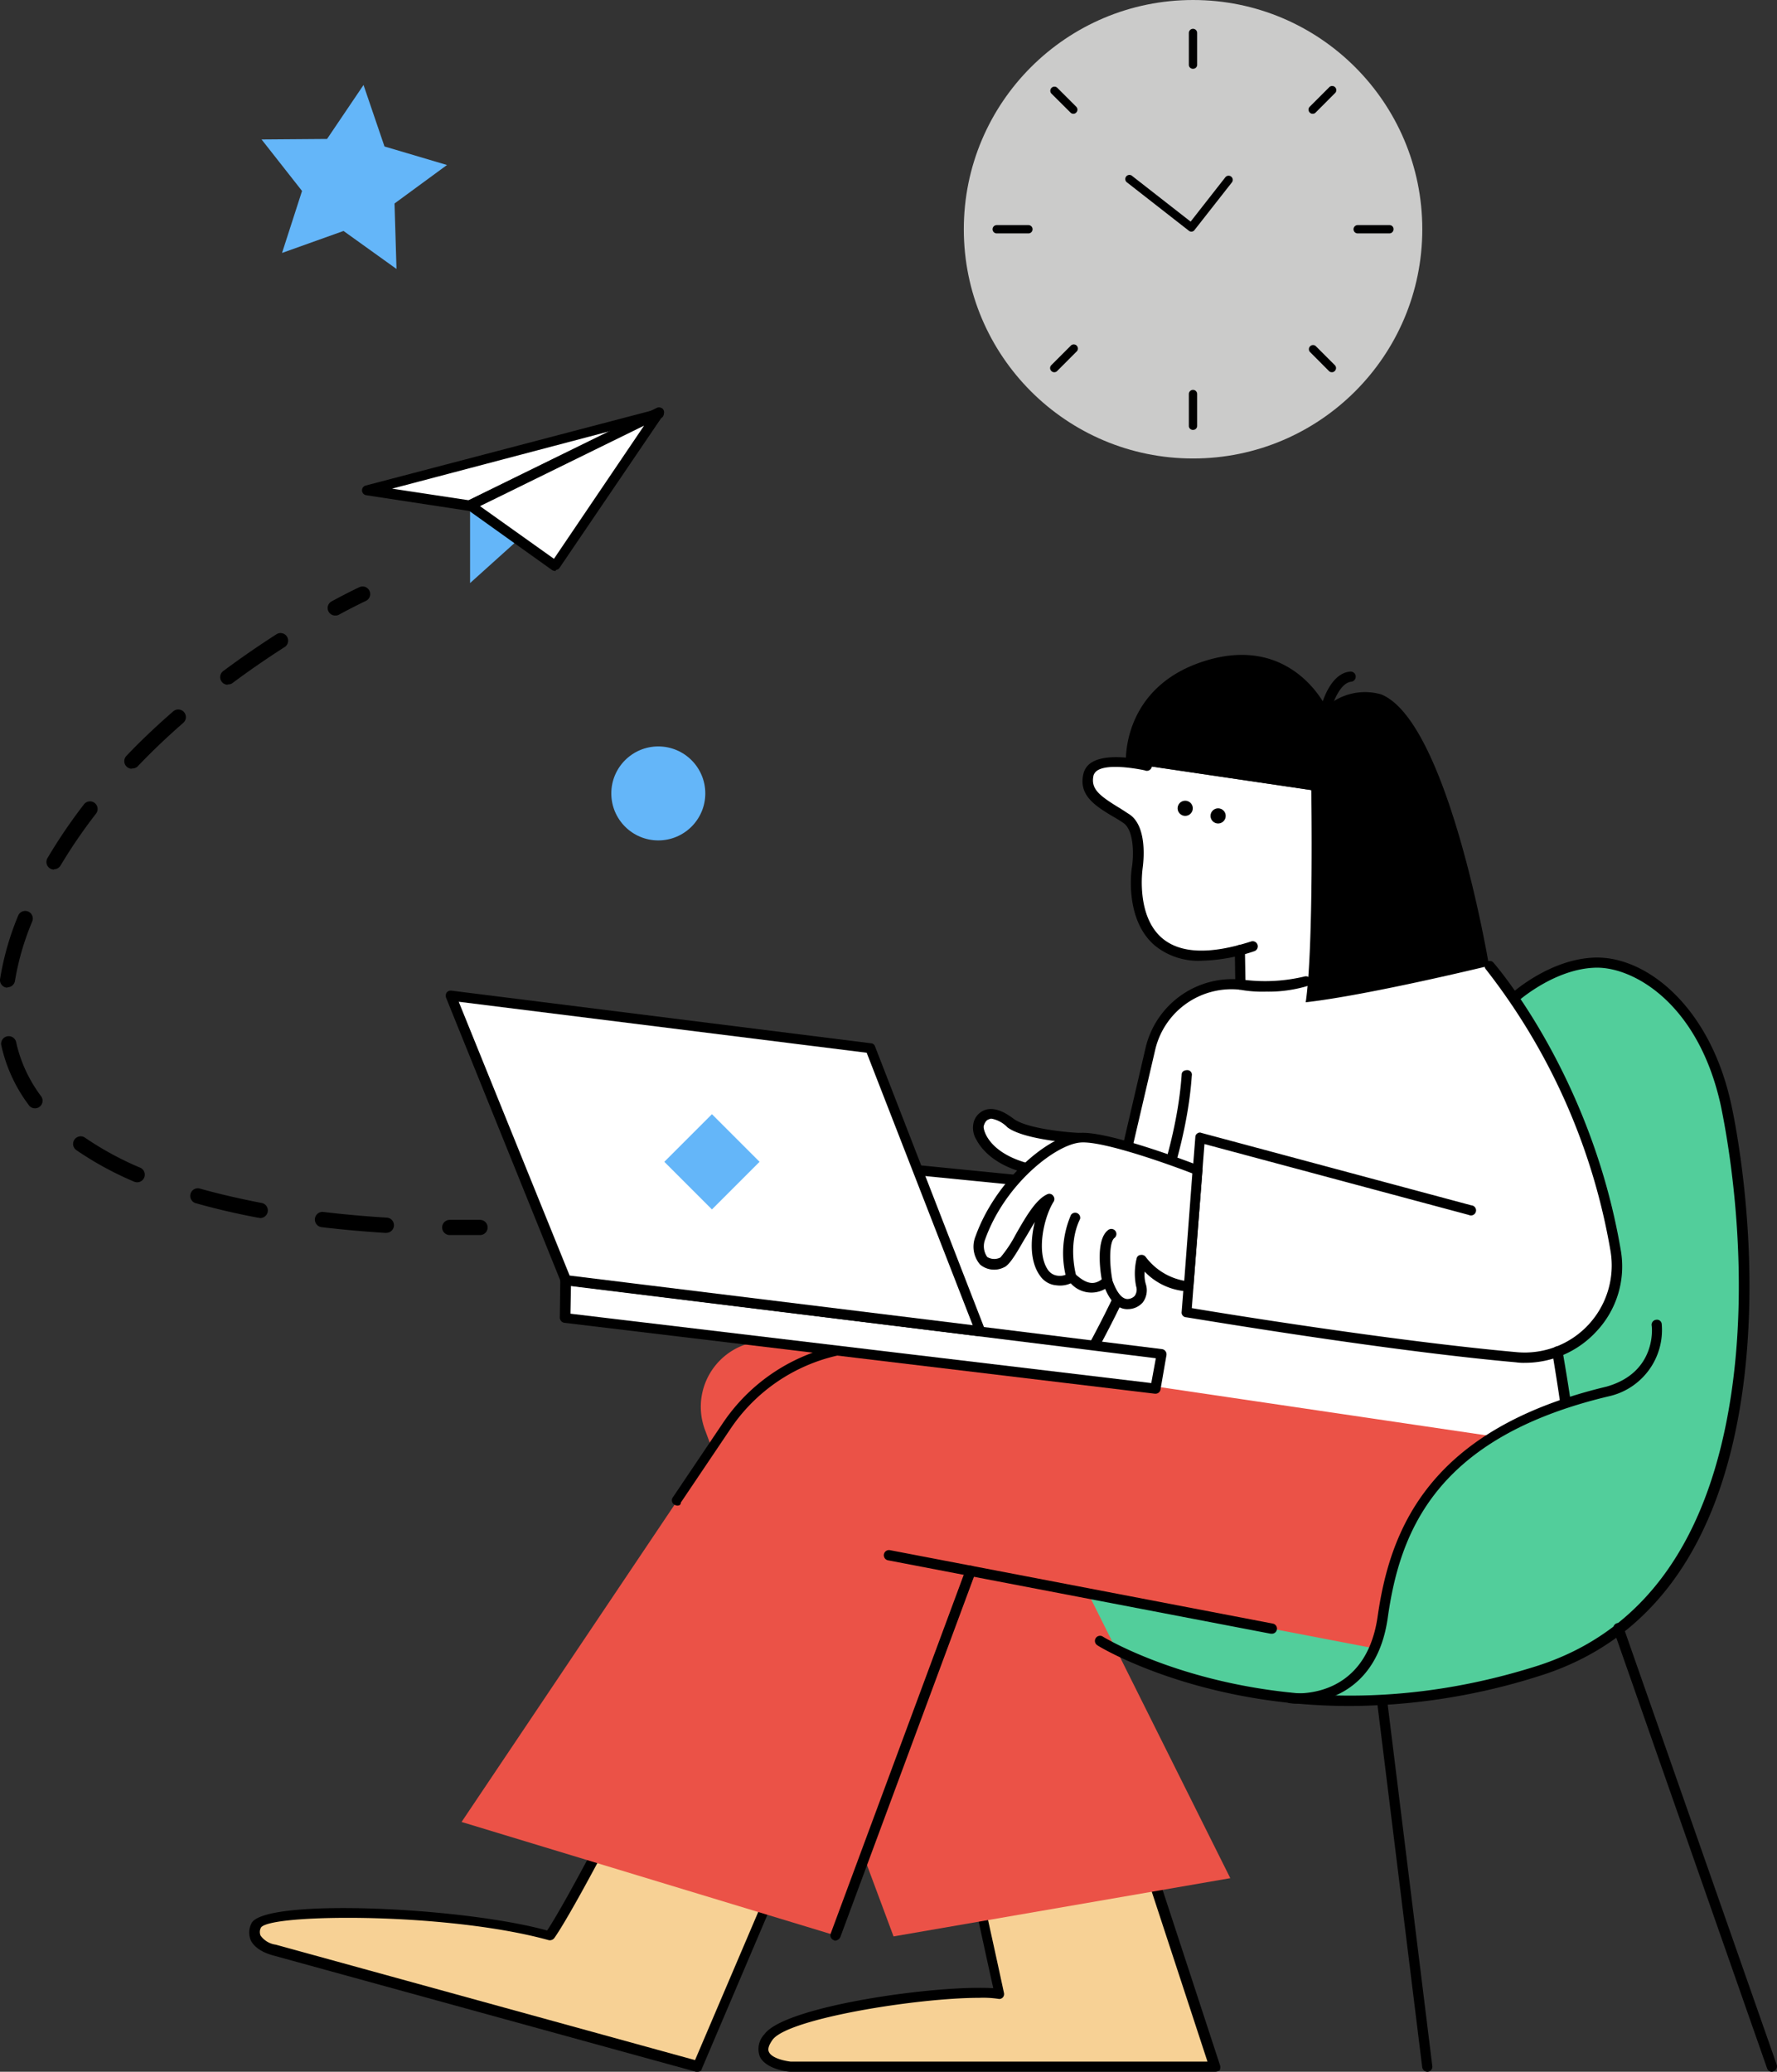 <svg xmlns="http://www.w3.org/2000/svg" width="257.174" height="299.832" viewBox="0 0 257.174 299.832"><rect x="0" y="0" width="257.174" height="299.832" fill="#333333" stroke="none"/><g transform="translate(-240.412 -97.11)"><path d="M545.074,333.4s-.806-21.327-3.958-30.268c-1.466-3.738-7.329-15.757-17-15.9-6.669.073-14.291,5.643-19.2,11.359s-26.457,48-55.112,52.62c-8.721,1.392-14.291,10.26-13.192,17.955s12.605,14.877,15.61,16.563,16.416,8.135,31.22,8.135c3.591-.073,23.892,1.1,39.868-7.768a42.836,42.836,0,0,0,19.084-27.944C542.949,355.314,545.074,343,545.074,333.4Z" transform="translate(-52.373 -50.787)" fill="#52ce9b"></path><path d="M487.507,251.655,460.684,247.7s-4.764-.66-5.5,1.612.513,3.591,4.544,6.156c1.319.953,2.638,1.539,2.712,4.4s-.806,5.643-.073,8.5,2.418,6.01,6.376,7.036c1.832.586,6.742,0,8.355-.293.073,1.173.22,4.837.22,4.837a20.661,20.661,0,0,0,10.04-.66C487.8,274.154,487.8,254.88,487.507,251.655Z" transform="translate(-57.32 -40.203)" fill="#fff"></path><path d="M450.682,319.4l-29.022-2.712,10.846,28.069,83.943,12.166L514.177,343s7.7-3.151,8.5-10.26S517.7,310.46,517.7,310.46s-6.889-16.929-14.438-24.478c-12.019-3.884-21.18,5.423-35.1,4.031-10.407-1.026-12.679,9.307-12.679,9.307Z" transform="translate(-48.417 -50.198)" fill="#fff"></path><path d="M447.233,466.43l9.307,28.435H395.126s-5.936-.44-3.225-4.324,26.457-7.182,33.419-6.229c-.66-2.931-2.712-12.459-2.712-12.459Z" transform="translate(-40.278 -98.656)" fill="#f7d195"></path><path d="M456.265,495.354H394.85c-.44,0-3.591-.366-4.47-2.2a3.1,3.1,0,0,1,.66-3.225c2.931-4.1,24.991-7.182,33.126-6.669-.806-3.591-2.492-11.359-2.492-11.433a.733.733,0,0,1,.586-.879l24.551-5.423a.8.8,0,0,1,.879.513L457,494.474a1.034,1.034,0,0,1-.073.66,1.18,1.18,0,0,1-.66.22Zm-34.152-10.7c-8.941,0-27.7,3-29.9,6.083-.513.733-.733,1.319-.513,1.759.44.953,2.492,1.319,3.151,1.392h60.315l-8.794-26.823-23.232,5.13c.513,2.272,2.052,9.307,2.565,11.726a.733.733,0,0,1-.147.66.674.674,0,0,1-.66.22,14.716,14.716,0,0,0-2.785-.147Z" transform="translate(-40.002 -98.412)"></path><path d="M365.886,467.436l-10.993,25.8-61.268-16.856s-3.884-.879-2.565-3.591,28.875-2.418,42.433,1.539c2.052-2.858,7.842-13.925,7.842-13.925Z" transform="translate(-13.457 -97.046)" fill="#f7d195"></path><path d="M354.511,493.746h-.22L293.023,476.89c-.22-.073-2.345-.586-3.151-2.125a2.931,2.931,0,0,1,.073-2.492c1.759-3.664,30.268-2.418,42.8,1.026,2.2-3.3,7.475-13.338,7.475-13.411a.792.792,0,0,1,.879-.366l24.551,7.109a.733.733,0,0,1,.44.366.806.806,0,0,1,0,.586L355.1,493.38C355.126,493.577,354.8,493.746,354.511,493.746Zm-50.568-22.279c-6.816,0-11.946.513-12.605,1.392a1.341,1.341,0,0,0-.073,1.173,3.23,3.23,0,0,0,2.2,1.319l60.682,16.709,10.407-24.4-23.159-6.742c-1.173,2.272-5.79,10.92-7.622,13.485a.813.813,0,0,1-.806.293C324.756,472.419,312.884,471.467,303.943,471.467Z" transform="translate(-13.147 -96.804)"></path><path d="M389.4,361.978l29.022,3.518,37.01,74.166-48.736,8.428-27.336-73.434a9.527,9.527,0,0,1,10.04-12.679Z" transform="translate(-36.967 -70.738)" fill="#eb5247"></path><path d="M452.5,353.721a.549.549,0,0,1-.366-.073.733.733,0,0,1-.22-1.026c.147-.22,14.657-24.038,15.977-43.532,0-.44.366-.66.806-.66a.66.66,0,0,1,.66.806c-1.319,19.861-16.05,43.972-16.2,44.192a.931.931,0,0,1-.66.293Z" transform="translate(-56.466 -56.45)"></path><circle cx="1.099" cy="1.099" r="1.099" transform="translate(410.84 212.991)"></circle><circle cx="1.099" cy="1.099" r="1.099" transform="translate(415.603 214.091)"></circle><path d="M489.58,246s.366,22.719-.806,30.707c9.088-1.026,26.53-5.277,26.53-5.277s-5.863-35.324-15.61-39.282a8.468,8.468,0,0,0-7.988,1.832s-4.91-10.48-17.3-6.742-11.653,14.8-11.653,14.8Z" transform="translate(-59.393 -34.545)"></path><path d="M488.8,290.472a18.167,18.167,0,0,1-3.884-.293.733.733,0,0,1-.586-.733l-.073-4.983a.689.689,0,0,1,.733-.733.733.733,0,0,1,.733.733l.073,4.324a24.412,24.412,0,0,0,8.575-.513.733.733,0,0,1,.879.513.652.652,0,0,1-.513.879,19.553,19.553,0,0,1-5.936.806Z" transform="translate(-65.139 -49.851)"></path><path d="M471.387,276.091a9.96,9.96,0,0,1-6.742-2.2c-4.47-3.811-3.371-11.14-3.3-11.433.22-1.392.366-5.2-1.246-6.3a17.518,17.518,0,0,0-1.539-.953c-2.565-1.539-4.984-3.078-4.251-6.156a2.6,2.6,0,0,1,1.246-1.686c2.418-1.466,7.4-.293,7.988-.22a.733.733,0,1,1-.366,1.392c-1.392-.293-5.277-.953-6.816,0a1.385,1.385,0,0,0-.586.733c-.44,1.979.879,2.931,3.591,4.617.513.293,1.026.66,1.612,1.026,2.712,1.832,1.979,7.182,1.905,7.768,0,.073-1.026,6.816,2.785,10.114,2.638,2.272,6.962,2.418,12.9.513a.742.742,0,0,1,.513,1.392,25.607,25.607,0,0,1-7.7,1.392Z" transform="translate(-57.103 -39.941)"></path><path d="M502.012,235.518h-.147a.733.733,0,0,1-.513-.879c.073-.22,1.246-4.69,4.177-4.91a.737.737,0,0,1,.147,1.466c-1.539.147-2.565,2.785-2.858,3.811a1.107,1.107,0,0,1-.806.513Z" transform="translate(-69.699 -35.425)"></path><path d="M523.445,345.031a7.965,7.965,0,0,1-1.319-.073c-19.714-1.759-47.49-6.523-47.783-6.523a.689.689,0,0,1-.586-.806l1.979-25.284a.616.616,0,0,1,.293-.513.572.572,0,0,1,.586-.073l39.062,10.48a.733.733,0,1,1-.366,1.392l-38.256-10.26-1.832,23.745c4.324.733,29.095,4.764,47.05,6.376a12.6,12.6,0,0,0,13.558-14.584,91.008,91.008,0,0,0-18.1-40.894.733.733,0,0,1,1.1-.953c.147.147,14.144,16.2,18.468,41.627a13.7,13.7,0,0,1-3.518,11.8A14.049,14.049,0,0,1,523.445,345.031Z" transform="translate(-62.33 -50.691)"></path><path d="M449.084,321.733h0l-32.466-3.225a.733.733,0,0,1-.66-.806.8.8,0,0,1,.806-.66l31.733,3.151,4.617-19.861a12.891,12.891,0,0,1,13.631-9.82.737.737,0,1,1-.147,1.466,11.337,11.337,0,0,0-12.092,8.648l-4.764,20.447a.66.66,0,0,1-.66.66Z" transform="translate(-46.893 -51.651)"></path><path d="M448.3,320.467s-7.549-.293-10.04-2.2-3.957-1.539-4.617.293c-.293.879.806,4.617,6.962,6.3C440.607,324.864,445.957,321.786,448.3,320.467Z" transform="translate(-51.607 -58.74)" fill="#fff"></path><path d="M440.327,325.359h-.22c-4.544-1.173-6.376-3.518-7.036-4.764a3.305,3.305,0,0,1-.44-2.492,2.609,2.609,0,0,1,1.832-1.905q1.649-.44,3.958,1.319c1.832,1.392,7.549,1.979,9.6,2.052a.745.745,0,0,1,.293,1.392c-2.345,1.319-7.622,4.324-7.622,4.4C440.62,325.286,440.473,325.359,440.327,325.359Zm-5.13-7.842c-.147,0-.22,0-.293.073-.366.073-.66.44-.806,1.026-.073.44.586,3.664,6.156,5.277.806-.44,3.225-1.832,5.277-3-2.492-.293-6.3-.879-7.988-2.125A4.3,4.3,0,0,0,435.2,317.5Z" transform="translate(-51.327 -58.501)"></path><path d="M465.292,326.489s-13.045-5.057-17.076-4.764-11.506,6.449-14.438,14.438c-.66,1.979.073,4.764,3.225,3.591,1.612-1.026,4.251-8.135,6.742-9.161-1.539,2.418-2.785,7.988-.66,10.773a2.932,2.932,0,0,0,3.884.513c1.612,1.466,3.371,2.345,5.277.513.44,1.319,1.319,3.3,2.785,3.371a2,2,0,0,0,1.979-2.785,8.8,8.8,0,0,1,.073-3.664s2.492,3.738,6.816,3.811C464.193,340.634,465.292,326.489,465.292,326.489Z" transform="translate(-51.595 -59.998)" fill="#fff"></path><path d="M455.019,346.327h-.22c-1.539-.073-2.492-1.539-3.078-2.931a4,4,0,0,1-4.983-.806,3.8,3.8,0,0,1-2.052.293,3.159,3.159,0,0,1-2.345-1.319c-1.539-2.052-1.466-5.2-.806-7.842-.513.806-1.026,1.759-1.539,2.565-1.173,2.052-1.979,3.371-2.712,3.884-.073,0-.073.073-.147.073a3.163,3.163,0,0,1-3.518-.366,3.971,3.971,0,0,1-.66-4.1c2.858-7.988,10.407-14.584,15.024-14.951,4.177-.366,16.856,4.544,17.369,4.764a.733.733,0,0,1,.44.733L464.473,343.1a.733.733,0,0,1-.733.66,9.263,9.263,0,0,1-6.3-2.858,4.653,4.653,0,0,0,.147,1.759,2.931,2.931,0,0,1-.44,2.712A2.88,2.88,0,0,1,455.019,346.327Zm-3-4.837h.147a.777.777,0,0,1,.513.44c.66,1.905,1.392,2.858,2.2,2.931a1.466,1.466,0,0,0,1.1-.44,1.532,1.532,0,0,0,.22-1.392,9.226,9.226,0,0,1,.073-4.031.623.623,0,0,1,.586-.513.733.733,0,0,1,.733.293,8.988,8.988,0,0,0,5.57,3.444l1.173-15.537c-2.418-.953-12.825-4.764-16.2-4.471-3.591.293-10.92,6.01-13.778,14a2.713,2.713,0,0,0,.293,2.565,1.945,1.945,0,0,0,1.906.073,17.861,17.861,0,0,0,2.2-3.3c1.466-2.565,2.931-5.13,4.617-5.863a.667.667,0,0,1,.806.22.733.733,0,0,1,.073.879c-1.466,2.345-2.565,7.549-.733,9.967a1.971,1.971,0,0,0,1.319.733,2.2,2.2,0,0,0,1.466-.293.733.733,0,0,1,1.026,0c1.759,1.612,2.932,1.759,4.251.513a.52.52,0,0,1,.44-.242Z" transform="translate(-51.362 -59.755)"></path><path d="M451.556,346.586a.879.879,0,0,1-.733-.513,14.009,14.009,0,0,1,.66-9.161.733.733,0,0,1,1.319.586c-1.832,3.738-.586,8.062-.586,8.135a.652.652,0,0,1-.513.879A.137.137,0,0,1,451.556,346.586Z" transform="translate(-56.078 -63.972)"></path><path d="M458.663,348.008a.733.733,0,0,1-.733-.586c-.22-1.026-1.026-6.083.879-7.475a.733.733,0,1,1,.879,1.173c-.733.586-.733,3.591-.293,6.01a.806.806,0,0,1-.586.879Z" transform="translate(-58.01 -64.83)"></path><path d="M395.466,363.416l96.519,14.269-.22,8.648a21.817,21.817,0,0,1-25.87,20.814l-60.682-11.653-19.568,52.767L331.56,431.844l38.476-57.31A25.819,25.819,0,0,1,395.466,363.416Z" transform="translate(-24.348 -71.055)" fill="#eb5247"></path><path d="M471.092,415.317h-.147l-55.4-10.627a.747.747,0,0,1,.293-1.466l55.4,10.627a.739.739,0,0,1-.147,1.466Z" transform="translate(-46.622 -81.769)"></path><path d="M405.1,460.546a.271.271,0,0,1-.22-.073.733.733,0,0,1-.44-.953l19.568-52.767a.742.742,0,0,1,1.392.513l-19.568,52.767a.88.88,0,0,1-.733.513Z" transform="translate(-43.804 -82.585)"></path><path d="M373.875,385.772a1.04,1.04,0,0,1-.44-.147.733.733,0,0,1-.22-1.026l7.255-10.773a26.7,26.7,0,0,1,26.163-11.506l24.4,3.591a.733.733,0,1,1-.22,1.392l-24.4-3.591a25.379,25.379,0,0,0-24.771,10.846l-7.255,10.773C374.388,385.7,374.095,385.772,373.875,385.772Z" transform="translate(-35.443 -70.765)"></path><path d="M438.365,360.557l-.953,5.057-85.453-10.26.147-5.423Z" transform="translate(-29.798 -67.536)" fill="#fff"></path><path d="M437.145,366.072h-.073l-85.453-10.26a.777.777,0,0,1-.66-.733l.073-5.5a.652.652,0,0,1,.806-.66l86.259,10.7a.733.733,0,0,1,.513.293.792.792,0,0,1,.147.586l-.879,5.057A.733.733,0,0,1,437.145,366.072ZM352.5,354.493l84.06,10.04.66-3.591-84.646-10.5Z" transform="translate(-29.531 -67.262)"></path><path d="M346.1,334.917,329.46,293.73l60.682,7.622,15.9,40.967Z" transform="translate(-23.787 -52.523)" fill="#fff"></path><path d="M405.8,342.763h-.073l-60.022-7.38a.638.638,0,0,1-.586-.44l-16.636-41.187a.865.865,0,0,1,.073-.733.8.8,0,0,1,.66-.293l60.755,7.622a.638.638,0,0,1,.586.44l15.9,40.967a.865.865,0,0,1-.073.733.667.667,0,0,1-.586.271Zm-59.436-8.794L404.7,341.15l-15.346-39.428-59.04-7.38Z" transform="translate(-23.513 -52.256)"></path><path d="M549.523,378.384a.689.689,0,0,1-.733-.733c0-3.078-1.832-13.631-1.832-13.778a.806.806,0,0,1,.586-.879.733.733,0,0,1,.879.586c.073.44,1.906,10.773,1.906,14A.865.865,0,0,1,549.523,378.384Z" transform="translate(-81.886 -71.021)"></path><rect width="9.747" height="9.747" transform="translate(336.554 265.248) rotate(-45)" fill="#64b6f9"></rect><path d="M495.16,411.988s11.579,1.392,13.485-11.726,7.7-26.75,32.539-32.686a9.107,9.107,0,0,0,7.109-9.674l12.459-2.272s-2.492,23.745-8.281,34.591-16.636,17.882-31,20.227S507.179,412.867,495.16,411.988Z" transform="translate(-68.051 -69.058)" fill="#52ce9b"></path><path d="M495.771,413.278a5.351,5.351,0,0,1-.953-.073.737.737,0,0,1,.147-1.466c.44.073,10.846,1.173,12.605-11.066S514.679,373.63,540.7,367.4c7.255-2.052,6.6-8.575,6.523-8.868a.733.733,0,0,1,.66-.806.689.689,0,0,1,.806.66,9.835,9.835,0,0,1-7.622,10.407c-25.064,5.936-30.268,19.568-32.026,32.026C507.424,412.325,498.7,413.278,495.771,413.278Z" transform="translate(-67.782 -69.616)"></path><path d="M493.547,394.518c-22.206,0-36.424-8.648-36.57-8.794a.742.742,0,1,1,.806-1.246c.22.147,25.944,15.83,62.587,4.324,15.683-4.91,25.211-18.248,28.362-39.5,3-20.3-1.1-39.648-1.539-41.774-3.225-14.584-12.459-19.861-17.882-19.861h-.073c-6.01.073-11.359,4.837-11.433,4.91a.733.733,0,0,1-.953-1.1c.22-.22,5.79-5.2,12.385-5.277h.073c7.329,0,16.27,7.182,19.348,20.96.513,2.2,4.617,21.766,1.612,42.36-3.225,21.913-13.118,35.617-29.388,40.674a91.55,91.55,0,0,1-27.336,4.324Z" transform="translate(-57.76 -50.512)"></path><path d="M519.614,486.434a.777.777,0,0,1-.733-.66l-6.523-52.84a.737.737,0,1,1,1.466-.147l6.523,52.84a.733.733,0,0,1-.66.806Z" transform="translate(-72.644 -89.493)"></path><path d="M581.909,482.564a.733.733,0,0,1-.66-.513l-22.206-63.415a.742.742,0,1,1,1.392-.513l22.206,63.393a.733.733,0,0,1-.44.953A.44.44,0,0,1,581.909,482.564Z" transform="translate(-85.104 -85.622)"></path><path d="M333.24,192.072v11.206l27.336-24.617Z" transform="translate(-24.797 -21.784)" fill="#64b6f9"></path><path d="M312.94,189.719l14.877,2.353,27.336-13.412Z" transform="translate(-19.374 -21.784)" fill="#fff"></path><path d="M327.539,192.621h-.176l-14.877-2.272a.717.717,0,0,1-.073-1.392l42.213-11.066a.733.733,0,0,1,.879.44.645.645,0,0,1-.366.879l-27.263,13.338C327.759,192.518,327.686,192.621,327.539,192.621ZM316.253,189.4l11.14,1.686,20.52-10.04Z" transform="translate(-19.096 -21.572)"></path><path d="M360.576,178.66l-15.024,22.125-12.312-8.714Z" transform="translate(-24.797 -21.784)" fill="#fff"></path><path d="M345.244,201.231a1.04,1.04,0,0,1-.44-.147l-12.312-8.794a.733.733,0,0,1-.293-.66.557.557,0,0,1,.44-.586l27.336-13.411a.777.777,0,0,1,.879.147.733.733,0,0,1,.073.879L345.9,200.791a.733.733,0,0,1-.513.293C345.346,201.231,345.346,201.231,345.244,201.231ZM334.4,191.85l10.7,7.622L358.142,180.2Z" transform="translate(-24.518 -21.49)"></path><path d="M330.126,340.2h-1.3a1.1,1.1,0,1,1,0-2.2h4.361a1.1,1.1,0,0,1,.044,2.2Z" transform="translate(-23.325 -64.349)"></path><path d="M296.292,308.942h-.073c-3.151-.2-6.266-.476-9.263-.835a1.107,1.107,0,0,1,.264-2.2c2.931.352,6.024.63,9.139.821a1.1,1.1,0,1,1-.066,2.2Zm-18.322-2.2a.93.93,0,0,1-.205,0c-3.2-.6-6.266-1.319-9.095-2.125a1.1,1.1,0,0,1,.6-2.111c2.77.784,5.76,1.466,8.9,2.081a1.1,1.1,0,1,1-.2,2.2Zm-17.713-5.13a1.165,1.165,0,0,1-.432-.088,47.639,47.639,0,0,1-8.289-4.514,1.1,1.1,0,1,1,1.253-1.8A45.479,45.479,0,0,0,260.7,299.5a1.1,1.1,0,0,1-.44,2.111Zm-14.782-10.7a1.1,1.1,0,0,1-.879-.447,22.433,22.433,0,0,1-4.009-8.729,1.1,1.1,0,0,1,2.147-.462,20.345,20.345,0,0,0,3.62,7.878,1.1,1.1,0,0,1-.879,1.759Zm-3.965-17.472h-.169a1.1,1.1,0,0,1-.916-1.253,40.6,40.6,0,0,1,2.616-9.161,1.1,1.1,0,1,1,2.037.836,38.265,38.265,0,0,0-2.5,8.6,1.1,1.1,0,0,1-1.085.931Zm6.72-17.083a1.151,1.151,0,0,1-.564-.154,1.107,1.107,0,0,1-.381-1.51,76.647,76.647,0,0,1,5.284-7.783,1.1,1.1,0,0,1,1.737,1.356,75.354,75.354,0,0,0-5.13,7.5,1.092,1.092,0,0,1-.96.542Zm11.264-14.591a1.1,1.1,0,0,1-.791-1.861c2.089-2.2,4.361-4.339,6.757-6.427a1.106,1.106,0,1,1,1.466,1.656c-2.345,2.045-4.573,4.163-6.6,6.3a1.114,1.114,0,0,1-.85.286Zm13.881-12.158a1.1,1.1,0,0,1-.66-1.979c2.462-1.832,5.035-3.613,7.666-5.3a1.1,1.1,0,1,1,1.18,1.854c-2.58,1.656-5.13,3.408-7.527,5.2a1.063,1.063,0,0,1-.674.169Z" transform="translate(0 -33.4)"></path><path d="M306.211,217.131a1.089,1.089,0,0,1-.528-2.045c2.448-1.326,3.914-2.008,3.972-2.03a1.1,1.1,0,1,1,.923,1.993s-1.466.682-3.848,1.971A1.121,1.121,0,0,1,306.211,217.131Z" transform="translate(-17.285 -30.94)"></path><circle cx="33.177" cy="33.177" r="33.177" transform="translate(379.898 97.11)" fill="#cbcbca"></circle><path d="M475.781,108.582a.572.572,0,0,1-.6-.6V103.4a.6.6,0,0,1,1.2,0v4.58a.572.572,0,0,1-.6.6Z" transform="translate(-62.713 -1.52)"></path><path d="M475.781,179.89a.572.572,0,0,1-.6-.6V174.7a.6.6,0,0,1,1.2,0v4.588a.572.572,0,0,1-.6.6Z" transform="translate(-62.713 -20.566)"></path><path d="M499.411,118.133a.55.55,0,0,1-.418-.176.586.586,0,0,1,0-.85l2.77-2.77a.6.6,0,1,1,.843.843l-2.77,2.778a.564.564,0,0,1-.425.176Z" transform="translate(-69.026 -4.555)"></path><path d="M448.381,169.163a.55.55,0,0,1-.418-.176.586.586,0,0,1,0-.85l2.77-2.77a.6.6,0,1,1,.843.843l-2.77,2.778a.564.564,0,0,1-.425.176Z" transform="translate(-55.394 -18.187)"></path><path d="M512.889,142.762H508.3a.6.6,0,0,1,0-1.2h4.588a.572.572,0,0,1,.6.6.6.6,0,0,1-.6.6Z" transform="translate(-71.401 -11.874)"></path><path d="M441.609,142.762h-4.588a.6.6,0,0,1,0-1.2h4.588a.6.6,0,1,1,0,1.2Z" transform="translate(-52.36 -11.874)"></path><path d="M502.192,169.163a.564.564,0,0,1-.425-.176L499,166.209a.6.6,0,0,1,.843-.843l2.77,2.77a.586.586,0,0,1,0,.85A.535.535,0,0,1,502.192,169.163Z" transform="translate(-69.029 -18.187)"></path><path d="M451.154,118.133a.564.564,0,0,1-.425-.176l-2.792-2.778a.6.6,0,0,1,.843-.843l2.77,2.77a.586.586,0,0,1,0,.85.535.535,0,0,1-.4.176Z" transform="translate(-55.389 -4.555)"></path><path d="M463.631,131.81l8.45,6.6L477.1,132a.6.6,0,1,1,.953.733l-5.4,6.882a.564.564,0,0,1-.843.1l-8.912-6.962a.6.6,0,1,1,.733-.945Z" transform="translate(-59.358 -9.226)"></path><path d="M306.82,113.89l3.034,8.9,9.044,2.682-7.592,5.57.286,9.476-7.666-5.5-8.9,3.181,2.895-8.97-5.856-7.453,9.476-.073Z" transform="translate(-13.797 -4.482)" fill="#64b6f9"></path><circle cx="6.801" cy="6.801" r="6.801" transform="translate(328.883 205.135)" fill="#64b6f9"></circle></g></svg>